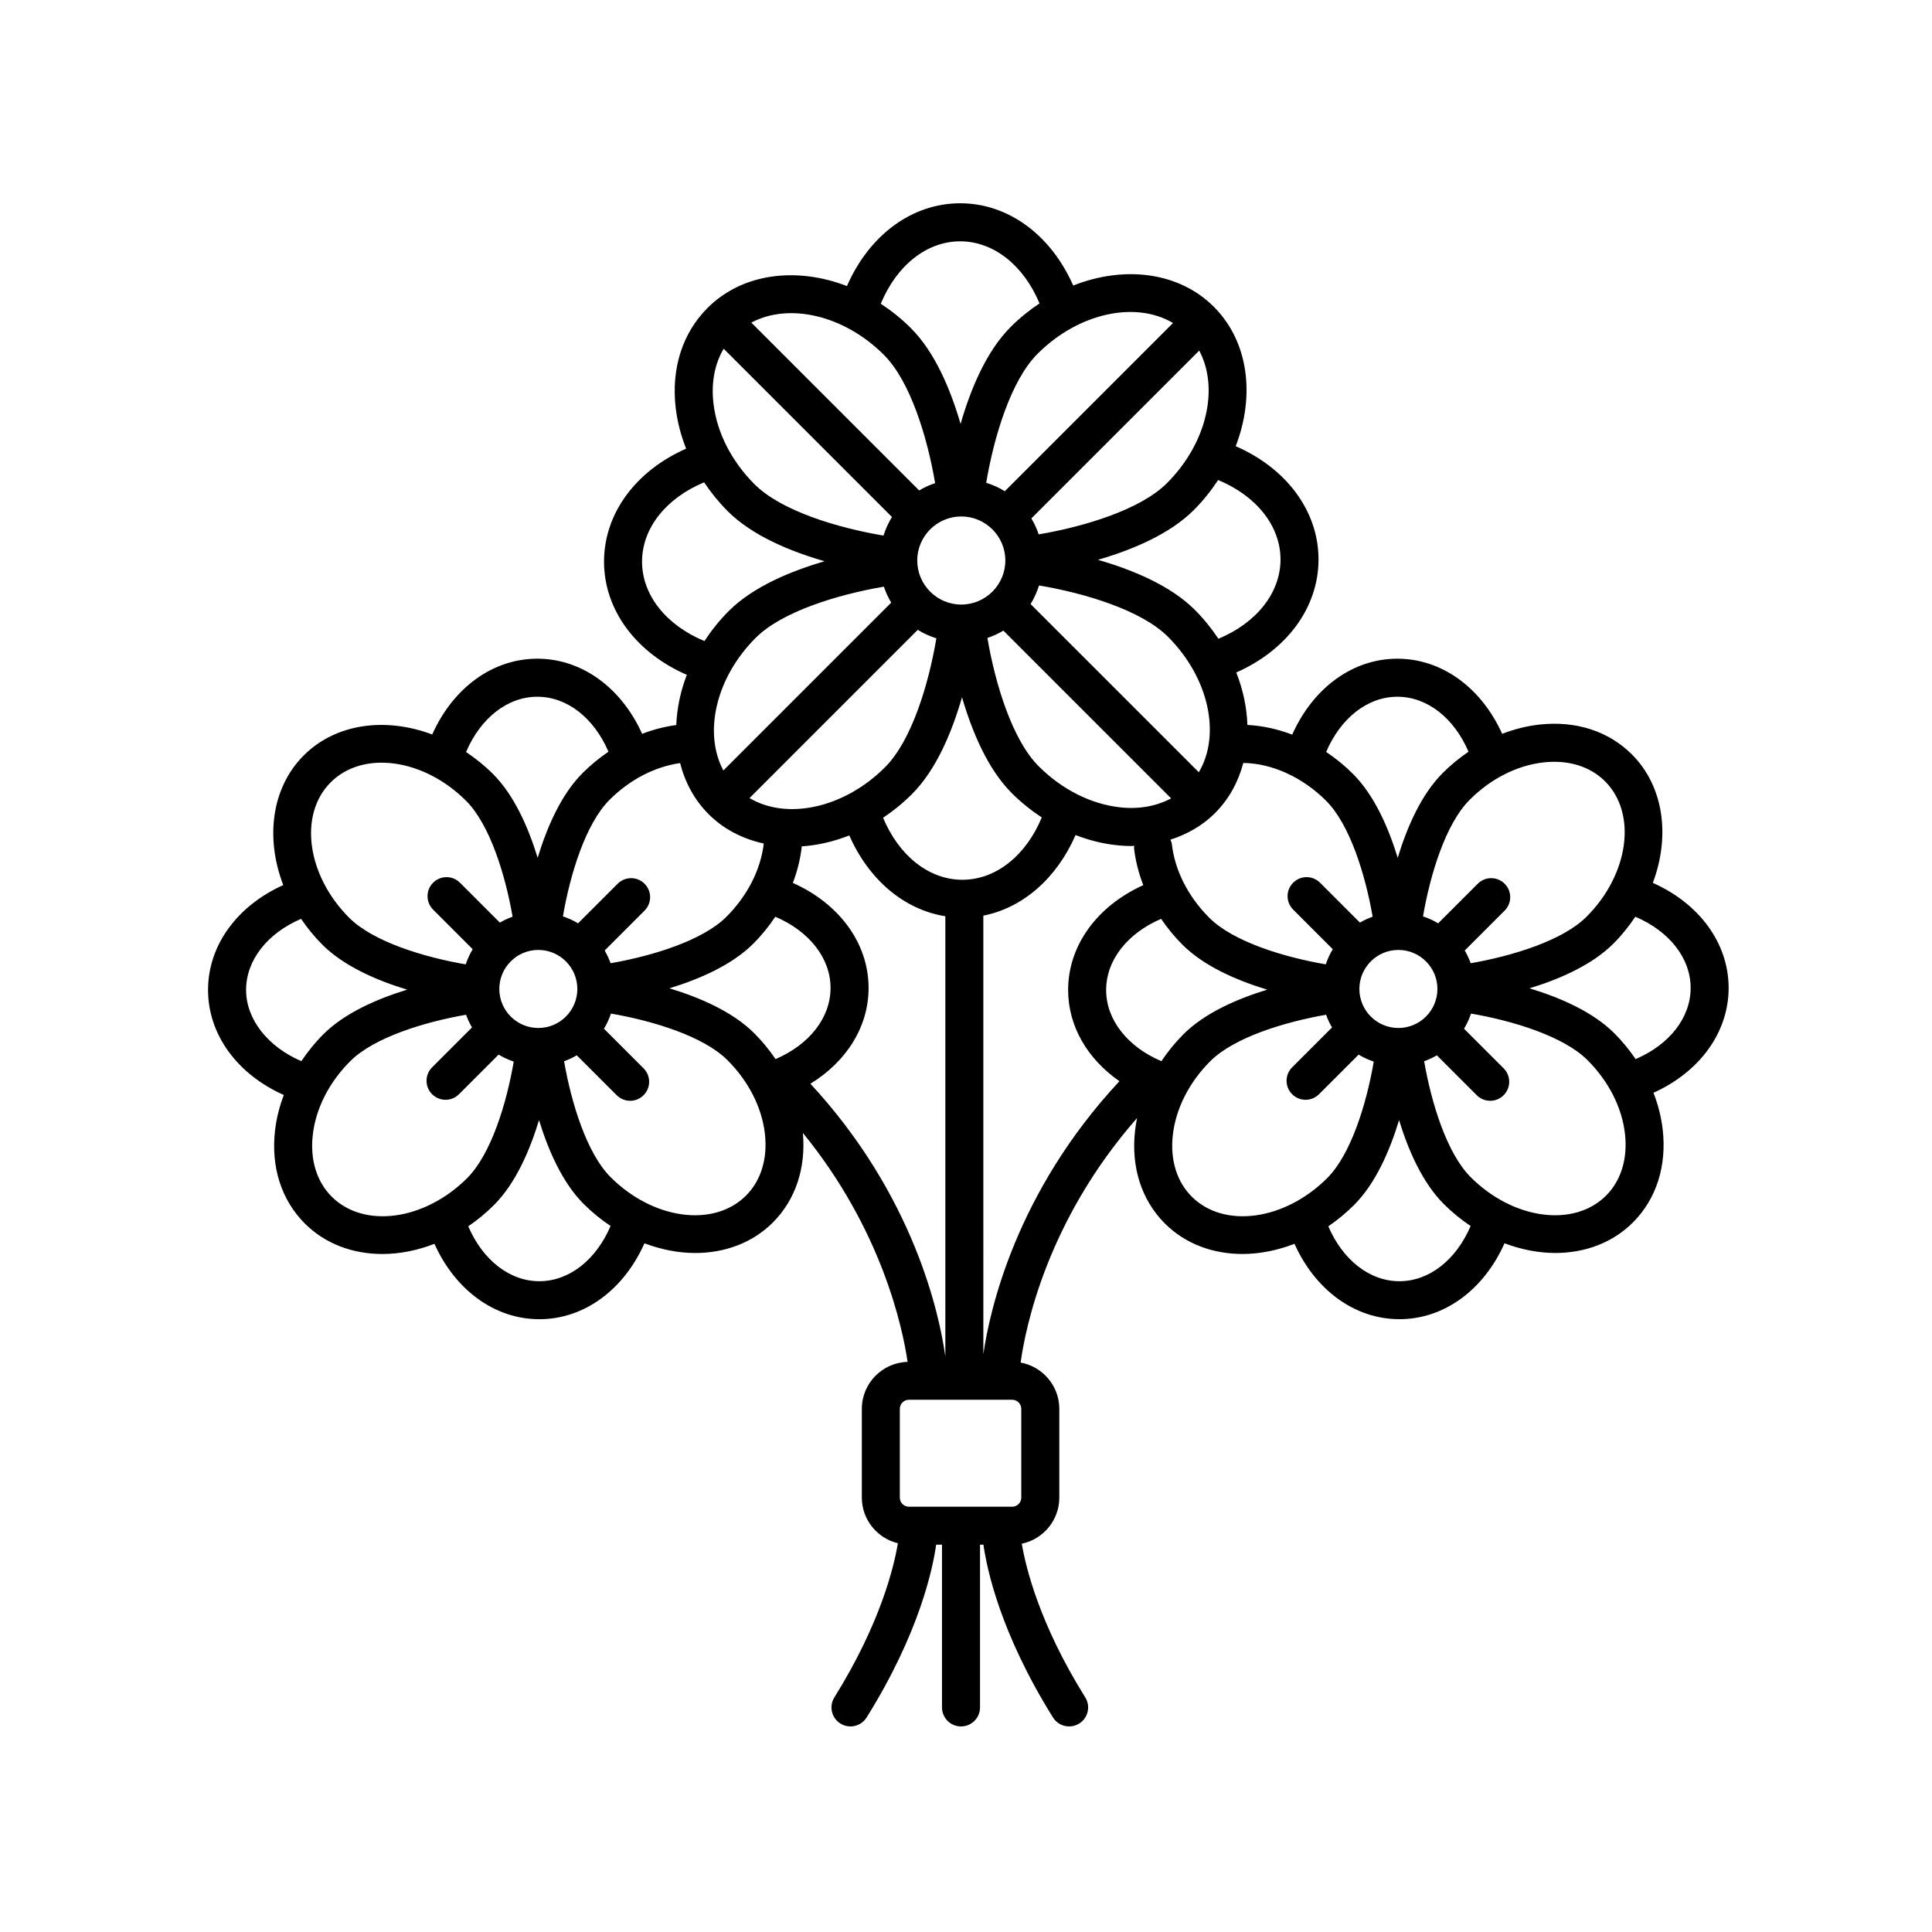 <?xml version="1.0" encoding="UTF-8"?>
<!-- Uploaded to: ICON Repo, www.svgrepo.com, Generator: ICON Repo Mixer Tools -->
<svg fill="#000000" width="800px" height="800px" version="1.1" viewBox="144 144 512 512" xmlns="http://www.w3.org/2000/svg">
 <path d="m219.21 434.19c-1.16 3.078-1.965 6.238-2.328 9.426-1.102 9.684 1.699 18.426 7.898 24.625 5.438 5.438 12.777 8.082 20.586 8.082 4.523 0 9.203-0.938 13.766-2.691 5.523 12.273 15.996 19.973 27.801 19.973 11.855 0 22.359-7.769 27.855-20.117 4.457 1.672 9.023 2.57 13.441 2.57 7.809 0 15.148-2.644 20.586-8.082 6.004-6.004 8.793-14.41 7.957-23.734 20.914 25.605 26.43 51.617 27.75 60.668-6.715 0.195-12.125 5.691-12.125 12.449v23.52c0 5.871 4.086 10.77 9.551 12.098-0.996 6.031-4.559 21.195-16.832 40.84-1.473 2.363-0.754 5.473 1.602 6.941 0.832 0.523 1.754 0.766 2.664 0.766 1.676 0 3.32-0.84 4.277-2.367 13.969-22.359 17.539-39.441 18.434-45.797h1.547v43.125c0 2.785 2.258 5.039 5.039 5.039s5.039-2.254 5.039-5.039v-43.125h0.906c0.891 6.352 4.465 23.438 18.434 45.797 0.957 1.531 2.602 2.367 4.277 2.367 0.91 0 1.832-0.246 2.664-0.766 2.363-1.473 3.078-4.578 1.602-6.941-12.195-19.512-15.789-34.605-16.812-40.719 5.668-1.18 9.941-6.207 9.941-12.219v-23.52c0-6.117-4.43-11.199-10.246-12.262 1.219-8.934 6.852-37.488 30.859-64.805-0.227 1.102-0.406 2.207-0.535 3.32-1.102 9.684 1.699 18.426 7.894 24.625 5.441 5.438 12.777 8.082 20.586 8.082 4.523 0 9.203-0.938 13.766-2.691 5.516 12.273 16 19.973 27.805 19.973 11.855 0 22.359-7.766 27.855-20.117 4.457 1.672 9.023 2.57 13.441 2.57 7.809 0 15.148-2.644 20.586-8.082 6.195-6.195 9.004-14.941 7.898-24.625-0.379-3.301-1.215-6.574-2.445-9.75 12.238-5.527 19.914-15.992 19.914-27.781 0-11.84-7.75-22.344-20.086-27.844 4.625-12.34 2.961-25.527-5.551-34.043-6.191-6.195-14.949-8.996-24.625-7.894-3.301 0.379-6.574 1.215-9.75 2.445-5.523-12.238-15.996-19.914-27.781-19.914-11.848 0-22.359 7.766-27.855 20.113-3.894-1.465-7.906-2.359-11.879-2.551-0.156-4.594-1.137-9.309-2.957-13.914 13.371-5.883 21.801-17.195 21.801-29.957 0-12.801-8.488-24.141-21.945-30.008 5.16-13.371 3.438-27.715-5.789-36.938-9.301-9.301-23.809-10.965-37.277-5.637-5.883-13.375-17.195-21.801-29.953-21.801-12.809 0-24.141 8.484-30.008 21.941-13.367-5.16-27.715-3.43-36.938 5.789-6.641 6.637-9.645 16.016-8.457 26.398 0.422 3.691 1.367 7.352 2.777 10.898-13.352 5.891-21.758 17.191-21.758 29.938 0 12.809 8.484 24.148 21.941 30.008-1.703 4.402-2.613 8.906-2.801 13.305-3.059 0.406-6.09 1.188-9.039 2.328-5.523-12.238-15.992-19.914-27.781-19.914-11.844 0-22.344 7.75-27.852 20.082-12.34-4.625-25.523-2.969-34.039 5.547-8.59 8.586-10.211 21.93-5.438 34.363-12.246 5.523-19.93 15.996-19.93 27.789 0.004 11.844 7.746 22.344 20.07 27.844zm12.691 26.93c-3.981-3.981-5.762-9.789-5.012-16.359 0.797-7.004 4.316-13.934 9.922-19.531 6.297-6.297 19.672-10.398 30.703-12.312 0.422 1.18 0.945 2.297 1.57 3.367l-10.57 10.57c-1.969 1.969-1.969 5.152 0 7.125 0.984 0.984 2.273 1.477 3.562 1.477 1.289 0 2.578-0.492 3.562-1.477l10.496-10.496c1.254 0.766 2.602 1.371 4.012 1.855-1.906 11.098-6 24.535-12.344 30.875-11.262 11.25-27.355 13.445-35.902 4.906zm92.332-114.9c1.301 5.098 3.785 9.77 7.57 13.559 4.047 4.047 9.109 6.555 14.605 7.769-0.828 6.953-4.328 13.84-9.891 19.402-6.301 6.309-19.645 10.398-30.703 12.316-0.422-1.184-0.953-2.301-1.57-3.375l10.57-10.57c1.969-1.969 1.969-5.152 0-7.125-1.969-1.969-5.152-1.969-7.125 0l-10.496 10.496c-1.254-0.762-2.602-1.371-4.012-1.848 1.91-11.113 6-24.531 12.344-30.867 5.387-5.387 11.996-8.781 18.707-9.758zm8.836-95.363c-0.625-5.445 0.332-10.43 2.711-14.445l44.602 44.602c-0.957 1.523-1.684 3.18-2.246 4.922-12.223-2.055-27.125-6.555-34.164-13.594-6.152-6.152-10.02-13.781-10.902-21.484zm65.684 30.012c6.434 0 11.672 5.238 11.672 11.672 0 6.434-5.238 11.672-11.672 11.672s-11.672-5.238-11.672-11.672c-0.004-6.43 5.238-11.672 11.672-11.672zm63.051-43.957c5.289 9.906 2.086 24.496-8.566 35.141-6.996 7.004-21.824 11.496-33.973 13.562-0.504-1.492-1.145-2.902-1.941-4.227zm33.648 119.32c6.301 6.301 10.395 19.652 12.312 30.695-1.184 0.422-2.301 0.953-3.371 1.57l-10.57-10.57c-1.969-1.969-5.152-1.969-7.125 0-1.969 1.969-1.969 5.152 0 7.125l10.496 10.496c-0.766 1.254-1.371 2.602-1.855 4.012-11.129-1.91-24.527-6-30.867-12.344-5.598-5.598-9.125-12.535-9.922-19.531-0.051-0.418-0.23-0.781-0.379-1.16 4.457-1.438 8.5-3.723 11.809-7.031 3.727-3.727 6.188-8.309 7.508-13.305 7.602 0.102 15.668 3.75 21.965 10.043zm29.48 49.855c0 5.699-4.641 10.34-10.344 10.34-5.703 0-10.34-4.641-10.34-10.34 0-5.703 4.637-10.344 10.34-10.344 5.703 0 10.344 4.641 10.344 10.344zm-248.61 0c0-5.703 4.637-10.344 10.34-10.344 5.703 0 10.34 4.641 10.34 10.344 0 5.699-4.637 10.34-10.34 10.34-5.707 0-10.34-4.641-10.34-10.34zm110.89-95.176c1.523 0.961 3.184 1.688 4.934 2.254-2.062 12.238-6.555 27.113-13.598 34.16-10.926 10.918-26.016 14.051-35.918 8.172zm22.691 0.207 44.461 44.461c-3.879 2.066-8.535 2.941-13.645 2.359-7.703-0.883-15.332-4.75-21.488-10.906-6.988-6.988-11.492-21.852-13.559-33.973 1.496-0.5 2.906-1.141 4.231-1.941zm-10.867 66.031c-8.855 0-16.812-6.375-21.008-16.434 2.676-1.789 5.25-3.871 7.648-6.266 6.492-6.492 10.645-16.57 13.266-25.684 2.621 9.008 6.758 18.984 13.168 25.398 2.469 2.469 5.152 4.609 7.969 6.469-4.184 10.105-12.16 16.516-21.043 16.516zm-55.395 16.922c2.211-2.211 4.137-4.613 5.824-7.129 8.977 3.824 14.641 10.965 14.641 18.879 0 7.894-5.637 15.02-14.574 18.848-1.641-2.41-3.508-4.707-5.633-6.832-5.707-5.715-14.414-9.477-22.484-11.926 7.996-2.445 16.586-6.191 22.227-11.84zm30.543 11.75c0-11.836-7.742-22.332-20.066-27.84 1.16-3.074 1.965-6.231 2.332-9.422 0.012-0.09-0.023-0.168-0.02-0.258 4.195-0.281 8.465-1.254 12.645-2.906 5.176 11.785 14.559 19.684 25.449 21.418v116.67c-1.559-11.168-8.305-42.633-35.754-72.281 9.57-5.879 15.414-15.121 15.414-25.383zm30.41-19.168c10.48-2.062 19.441-9.898 24.445-21.355 3.438 1.328 6.973 2.242 10.543 2.648 1.48 0.172 2.949 0.258 4.383 0.258 0.215 0 0.418-0.051 0.629-0.055-0.004 0.23-0.086 0.441-0.059 0.676 0.379 3.301 1.215 6.57 2.445 9.75-12.238 5.527-19.914 15.996-19.914 27.785 0 9.594 5.117 18.277 13.598 24.172-27.488 29.477-34.422 60.863-36.066 72.363zm53.016 31.449c-2.211 2.211-4.141 4.609-5.824 7.125-8.977-3.82-14.645-10.953-14.645-18.871 0-7.898 5.633-15.023 14.57-18.852 1.641 2.41 3.508 4.711 5.633 6.836 5.715 5.715 14.41 9.48 22.488 11.93-7.981 2.441-16.582 6.184-22.223 11.832zm4.086-69.445-44.582-44.578c0.957-1.523 1.688-3.184 2.246-4.926 12.195 2.055 27.121 6.555 34.16 13.594 10.926 10.922 14.055 26.012 8.176 35.91zm-81.516-44.953-44.48 44.48c-5.289-9.898-2.086-24.496 8.566-35.152 6.992-6.992 21.828-11.496 33.973-13.562 0.5 1.492 1.141 2.906 1.941 4.234zm-93.25 179.83c-7.891 0-15.008-5.629-18.836-14.551 2.387-1.621 4.68-3.508 6.828-5.652 5.715-5.715 9.477-14.426 11.922-22.496 2.445 7.992 6.191 16.582 11.84 22.227 2.231 2.231 4.629 4.172 7.125 5.836-3.836 8.98-10.965 14.637-18.879 14.637zm54.762-22.68c-8.551 8.539-24.652 6.34-35.891-4.914-6.301-6.301-10.398-19.648-12.312-30.703 1.18-0.422 2.297-0.945 3.367-1.57l10.574 10.574c0.984 0.984 2.273 1.477 3.562 1.477 1.289 0 2.578-0.492 3.562-1.477 1.969-1.969 1.969-5.152 0-7.125l-10.496-10.496c0.766-1.254 1.371-2.602 1.855-4.012 11.109 1.906 24.531 6 30.875 12.344 5.598 5.598 9.125 12.531 9.922 19.531 0.742 6.582-1.039 12.391-5.019 16.371zm72.957 80.027c0 1.328-1.082 2.41-2.414 2.41h-27.363c-1.328 0-2.41-1.078-2.41-2.41v-23.52c0-1.328 1.078-2.414 2.41-2.414h27.363c1.328 0 2.414 1.082 2.414 2.414zm45.176-79.762c-3.981-3.981-5.758-9.789-5.012-16.359 0.801-7.004 4.324-13.934 9.922-19.531 6.297-6.297 19.668-10.395 30.695-12.312 0.422 1.18 0.945 2.297 1.57 3.367l-10.57 10.57c-1.969 1.969-1.969 5.152 0 7.125 0.984 0.984 2.273 1.477 3.562 1.477 1.289 0 2.578-0.492 3.562-1.477l10.496-10.496c1.254 0.762 2.602 1.371 4.012 1.855-1.906 11.098-6.004 24.535-12.344 30.875-11.246 11.238-27.344 13.445-35.895 4.906zm55.027 22.414c-7.891 0-15.008-5.629-18.836-14.551 2.387-1.621 4.68-3.508 6.828-5.652 5.715-5.707 9.477-14.418 11.922-22.488 2.445 7.992 6.191 16.574 11.84 22.223 2.231 2.231 4.629 4.172 7.125 5.836-3.828 8.977-10.965 14.633-18.879 14.633zm54.766-22.68c-8.543 8.531-24.641 6.344-35.891-4.914-6.309-6.309-10.398-19.652-12.312-30.703 1.18-0.422 2.297-0.945 3.367-1.57l10.574 10.574c0.984 0.984 2.273 1.477 3.562 1.477 1.289 0 2.578-0.492 3.562-1.477 1.969-1.969 1.969-5.152 0-7.125l-10.496-10.496c0.766-1.254 1.371-2.602 1.855-4.012 11.109 1.906 24.531 6 30.875 12.344 5.598 5.598 9.125 12.531 9.922 19.531 0.742 6.582-1.039 12.391-5.019 16.371zm22.418-55.031c0 7.894-5.637 15.02-14.574 18.848-1.641-2.41-3.508-4.707-5.633-6.832-5.715-5.715-14.414-9.477-22.484-11.926 7.992-2.445 16.574-6.195 22.219-11.84 2.231-2.231 4.152-4.637 5.812-7.133 8.992 3.828 14.66 10.965 14.66 18.883zm-39.039-59.773c6.57-0.75 12.379 1.027 16.359 5.008 8.539 8.539 6.34 24.645-4.914 35.891-6.301 6.309-19.645 10.398-30.695 12.316-0.422-1.184-0.953-2.301-1.57-3.375l10.57-10.57c1.969-1.969 1.969-5.152 0-7.125-1.969-1.969-5.152-1.969-7.125 0l-10.496 10.496c-1.254-0.762-2.602-1.371-4.012-1.848 1.91-11.113 6-24.527 12.348-30.867 5.598-5.609 12.535-9.129 19.535-9.926zm-38.672-17.406c7.898 0 15.023 5.633 18.848 14.57-2.41 1.641-4.711 3.508-6.836 5.633-5.715 5.715-9.48 14.414-11.926 22.484-2.445-7.984-6.191-16.574-11.836-22.219-2.211-2.211-4.606-4.156-7.125-5.836 3.824-8.969 10.957-14.633 18.875-14.633zm-30.977-36.387c0 8.863-6.379 16.828-16.453 21.02-1.793-2.676-3.848-5.262-6.246-7.656-6.488-6.488-16.586-10.645-25.684-13.262 9.02-2.625 18.977-6.758 25.398-13.18 2.492-2.492 4.621-5.18 6.453-7.969 10.117 4.184 16.531 12.164 16.531 21.047zm-28.484-62.656-44.582 44.582c-1.523-0.961-3.184-1.688-4.926-2.246 2.055-12.211 6.555-27.121 13.594-34.16 10.926-10.93 26.016-14.059 35.914-8.176zm-56.402-21.648c8.863 0 16.82 6.379 21.02 16.449-2.676 1.793-5.254 3.848-7.652 6.254-6.488 6.488-10.645 16.574-13.266 25.68-2.625-9.02-6.758-18.977-13.18-25.391-2.492-2.492-5.18-4.621-7.969-6.453 4.184-10.133 12.164-16.539 21.047-16.539zm-20.203 30.105c6.996 6.996 11.496 21.82 13.562 33.973-1.492 0.504-2.906 1.145-4.231 1.945l-44.48-44.48c9.898-5.293 24.496-2.082 35.148 8.562zm-64.109 54.773c0-8.855 6.379-16.816 16.445-21.008 1.812 2.695 3.883 5.273 6.258 7.648 6.484 6.488 16.574 10.641 25.68 13.266-9.012 2.625-18.977 6.762-25.391 13.176-2.492 2.492-4.621 5.18-6.453 7.969-10.125-4.184-16.539-12.156-16.539-21.051zm-27.75 35.812c7.894 0 15.02 5.633 18.848 14.57-2.41 1.641-4.711 3.508-6.836 5.633-5.715 5.707-9.477 14.414-11.926 22.488-2.445-7.984-6.191-16.582-11.84-22.223-2.231-2.231-4.641-4.152-7.133-5.812 3.824-8.988 10.965-14.656 18.887-14.656zm-54.762 22.68c8.543-8.543 24.645-6.34 35.891 4.914 6.301 6.297 10.395 19.652 12.312 30.695-1.18 0.422-2.301 0.945-3.371 1.57l-10.57-10.57c-1.969-1.969-5.152-1.969-7.125 0-1.969 1.969-1.969 5.152 0 7.125l10.496 10.496c-0.766 1.254-1.371 2.602-1.855 4.012-11.129-1.91-24.52-6-30.875-12.344-11.246-11.254-13.449-27.359-4.902-35.898zm-7.844 36.18c1.621 2.387 3.477 4.691 5.621 6.836 5.719 5.715 14.414 9.48 22.488 11.93-7.981 2.445-16.582 6.191-22.223 11.836-2.211 2.207-4.137 4.606-5.82 7.117-8.867-3.82-14.645-11.078-14.645-18.867 0-7.898 5.641-15.027 14.578-18.852z"/>
</svg>